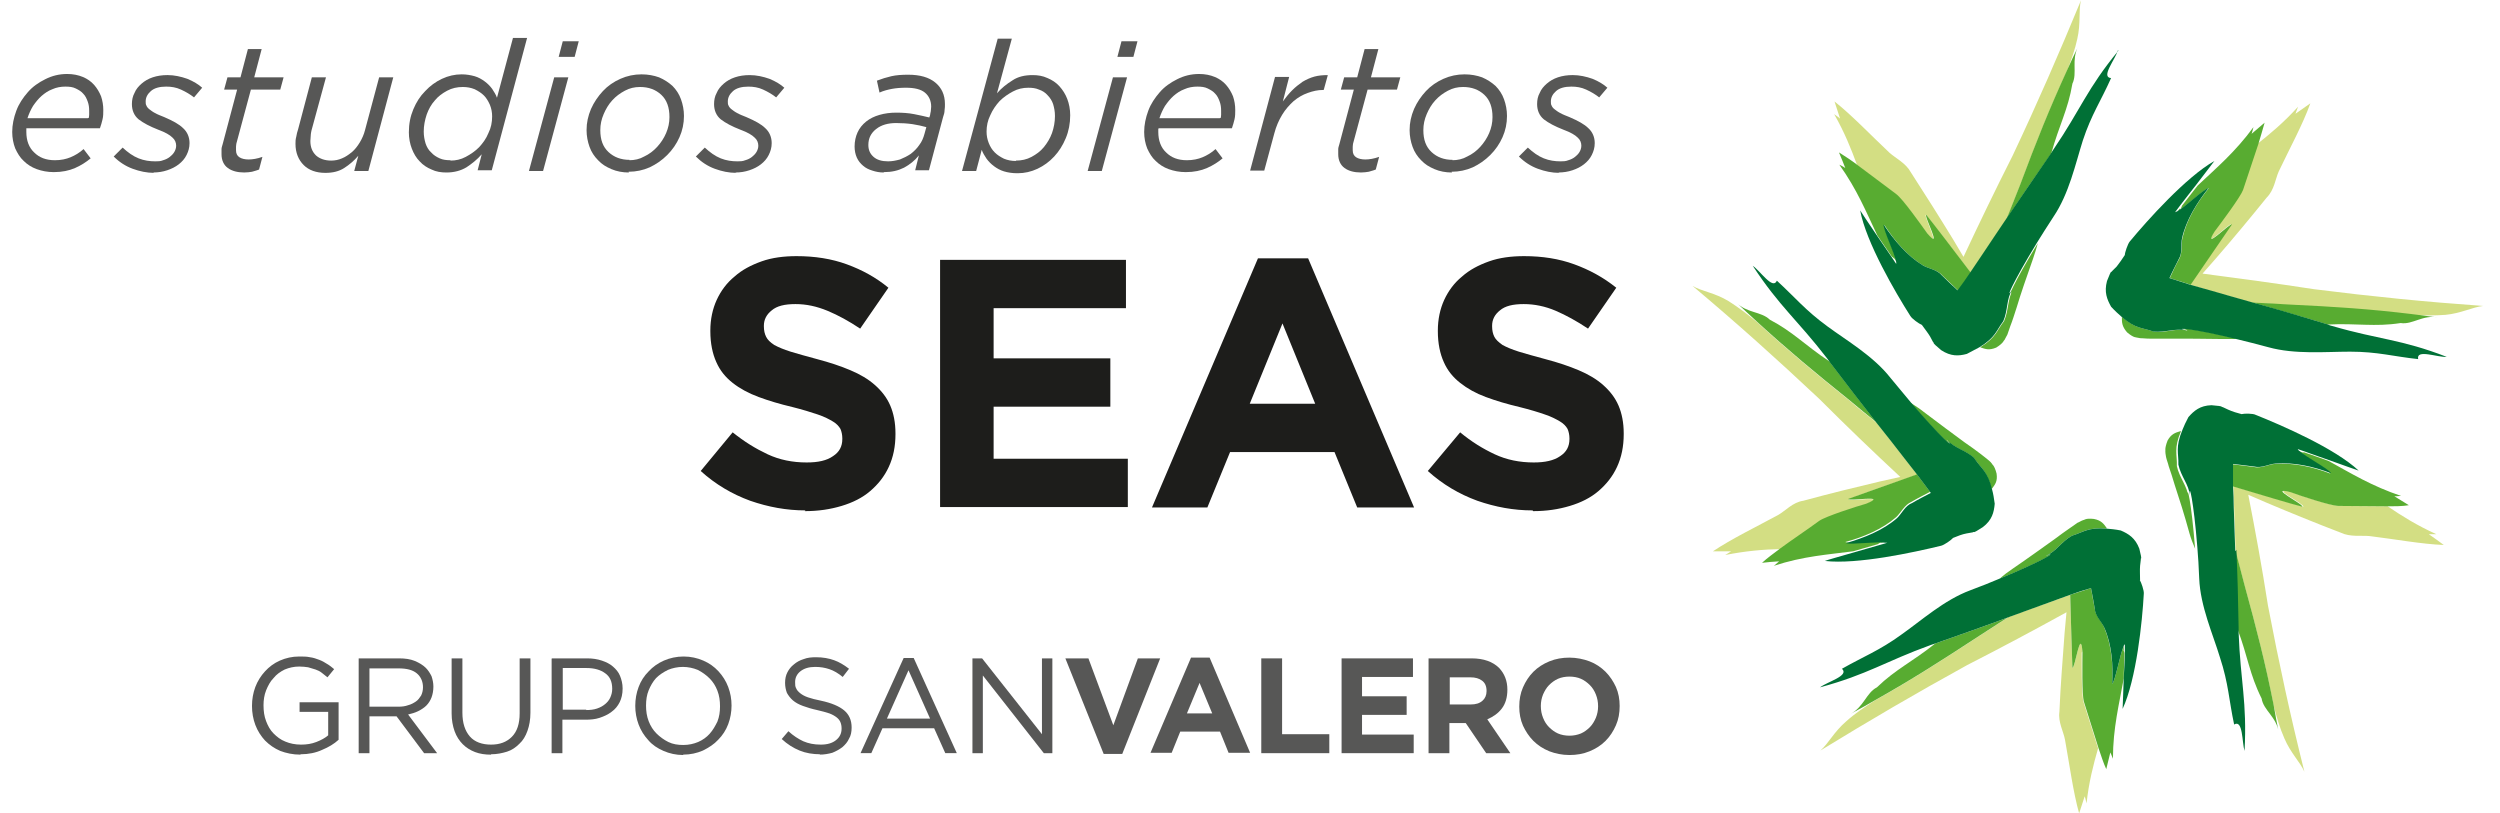<svg width="123" height="40" viewBox="0 0 123 40" fill="none" xmlns="http://www.w3.org/2000/svg">
<g id="Seas" clip-path="url(#clip0_474_4431)">
<path id="Vector" d="M119.504 26.282C119.504 26.282 119.668 26.282 119.869 26.282C118.937 25.862 118.168 25.386 117.473 24.91C116.705 24.91 115.882 24.892 115.114 24.892C114.73 24.892 113.194 24.38 112.755 24.215C111.529 23.905 113.431 24.819 113.322 24.929C112.937 24.819 111.163 24.289 109.883 23.923C109.883 24.289 109.901 24.654 109.92 25.002C109.938 25.715 109.975 26.41 109.993 27.142C110.139 27.691 110.285 28.258 110.432 28.825C111.035 31.001 111.456 32.665 111.858 34.696C112.005 35.263 112.169 35.83 112.389 36.323C112.7 37.055 113.157 37.476 113.376 37.969C112.681 35.189 112.133 32.665 111.584 29.794C111.291 27.91 110.962 26.118 110.615 24.343L111.547 24.746C112.718 25.24 113.925 25.734 115.169 26.209C115.626 26.429 116.175 26.337 116.577 26.374C117.784 26.52 119.174 26.776 120.235 26.813C119.961 26.611 119.814 26.502 119.522 26.3" fill="#D3DE83"/>
<path id="Vector_2" d="M107.669 24.454C107.614 23.905 107.23 23.521 107.102 22.936C107.121 22.35 106.938 22.076 107.304 21.216H107.267C107.029 21.29 106.828 21.344 106.645 21.674C106.481 22.094 106.554 22.186 106.535 22.204C106.535 22.35 106.572 22.442 106.572 22.497C106.609 22.661 106.663 22.771 106.7 22.936C106.791 23.21 106.901 23.521 106.993 23.85C107.212 24.509 107.468 25.313 107.724 26.246C107.797 26.502 107.889 26.74 107.999 26.996C107.816 24.691 107.596 23.759 107.633 24.454" fill="#58AC31"/>
<path id="Vector_3" d="M113.267 22.259C113.267 22.259 113.139 22.204 113.066 22.186C113.377 22.478 114.529 23.082 114.657 23.301C113.797 22.972 112.828 22.753 111.913 22.826C111.621 22.844 111.237 23.064 110.871 22.972C110.56 22.935 110.194 22.881 109.828 22.844C109.828 23.192 109.828 23.557 109.828 23.923C111.109 24.307 112.883 24.838 113.267 24.929C113.377 24.819 111.493 23.905 112.7 24.216C113.139 24.38 114.675 24.892 115.059 24.892C115.827 24.892 116.65 24.911 117.419 24.911C117.803 24.911 118.187 24.911 118.516 24.856C118.242 24.691 118.095 24.6 117.803 24.417C117.803 24.417 117.986 24.417 118.132 24.399C116.705 23.923 115.663 23.283 114.565 22.679C114.126 22.515 113.688 22.368 113.377 22.259C113.322 22.259 113.249 22.259 113.212 22.259" fill="#58AC31"/>
<path id="Vector_4" d="M109.974 27.124C110.01 28.367 110.065 29.63 110.084 30.946C110.596 32.3 110.669 33.159 111.272 34.367C111.364 34.952 112.004 35.263 112.114 36.031C112.022 35.555 111.931 35.098 111.858 34.659C111.455 32.629 111.035 30.983 110.431 28.788C110.285 28.221 110.138 27.672 109.992 27.105" fill="#58AC31"/>
<path id="Vector_5" d="M109.975 27.124C109.957 26.411 109.92 25.697 109.902 24.984C109.902 24.637 109.883 24.271 109.865 23.905C109.865 23.539 109.865 23.173 109.865 22.826C110.213 22.862 110.578 22.917 110.908 22.954C111.273 23.045 111.639 22.826 111.95 22.808C112.865 22.734 113.834 22.954 114.694 23.283C114.566 23.064 113.413 22.46 113.102 22.167C113.084 22.149 113.066 22.131 113.048 22.094C113.048 22.094 113.212 22.149 113.468 22.241C113.779 22.35 114.218 22.515 114.657 22.661C115.334 22.899 115.974 23.137 116.047 23.155C114.877 22.058 112.261 20.924 110.981 20.412C110.853 20.338 110.414 20.338 110.286 20.375C110.066 20.32 109.829 20.247 109.627 20.155L109.353 20.027C109.225 20.027 109.518 19.991 108.804 19.936C108.237 19.954 107.945 20.21 107.67 20.521C107.542 20.759 107.451 20.96 107.378 21.143C107.012 22.021 107.195 22.295 107.177 22.862C107.305 23.448 107.689 23.832 107.744 24.381C107.689 23.686 107.926 24.618 108.109 26.923C108.146 27.38 108.182 27.892 108.201 28.459C108.256 29.831 108.877 31.203 109.225 32.355C109.646 33.635 109.664 34.458 109.92 35.647C110.359 35.373 110.304 36.543 110.432 36.946C110.56 34.513 110.231 33.544 110.14 31.13C110.14 31.038 110.14 30.965 110.14 30.873C110.121 29.556 110.085 28.294 110.03 27.051" fill="#007036"/>
<path id="Vector_6" d="M108.932 11.376C108.274 12.437 109.719 10.919 109.774 11.047C109.554 11.376 108.493 12.912 107.743 14.01C108.091 14.12 108.438 14.211 108.786 14.321C109.463 14.504 110.139 14.705 110.834 14.906C111.42 14.924 111.987 14.961 112.572 15.016C114.876 15.126 116.577 15.235 118.681 15.491C119.248 15.528 119.796 15.528 120.309 15.491C121.095 15.418 121.644 15.107 122.174 15.053C119.321 14.851 116.76 14.595 113.852 14.229C111.968 13.937 110.158 13.699 108.365 13.461L109.024 12.711C109.865 11.742 110.688 10.754 111.529 9.712C111.895 9.346 111.95 8.797 112.115 8.432C112.645 7.316 113.304 6.109 113.669 5.084C113.377 5.286 113.23 5.395 112.938 5.597C112.938 5.597 112.993 5.432 113.066 5.249C112.371 6.017 111.694 6.584 111.017 7.115C110.78 7.846 110.505 8.633 110.267 9.364C110.139 9.73 109.17 11.01 108.877 11.413" fill="#D3DE83"/>
<path id="Vector_7" d="M107.596 16.26C107.048 16.132 106.572 16.388 105.969 16.315C105.42 16.113 105.109 16.205 104.396 15.583C104.396 15.583 104.396 15.601 104.396 15.62C104.396 15.857 104.396 16.058 104.652 16.351C104.999 16.644 105.109 16.589 105.127 16.607C105.274 16.644 105.347 16.644 105.42 16.644C105.603 16.662 105.731 16.662 105.859 16.662C106.17 16.662 106.463 16.662 106.828 16.662C107.523 16.662 108.365 16.662 109.352 16.68C109.608 16.68 109.883 16.68 110.139 16.68C107.907 16.132 106.938 16.077 107.615 16.241" fill="#58AC31"/>
<path id="Vector_8" d="M107.249 10.261C107.249 10.261 107.158 10.37 107.121 10.407C107.505 10.206 108.42 9.31 108.676 9.255C108.09 9.968 107.578 10.828 107.377 11.706C107.304 11.998 107.395 12.419 107.212 12.748C107.048 13.041 106.901 13.352 106.755 13.681C107.084 13.791 107.432 13.9 107.779 14.01C108.529 12.913 109.59 11.376 109.81 11.047C109.755 10.919 108.291 12.437 108.968 11.376C109.261 10.992 110.23 9.694 110.358 9.346C110.596 8.615 110.87 7.828 111.108 7.096C111.218 6.731 111.328 6.365 111.419 6.036C111.163 6.255 111.035 6.365 110.779 6.584C110.779 6.584 110.834 6.42 110.87 6.255C109.974 7.481 109.041 8.267 108.127 9.127C107.853 9.492 107.56 9.84 107.359 10.114C107.322 10.188 107.304 10.242 107.304 10.279" fill="#58AC31"/>
<path id="Vector_9" d="M110.834 14.888C112.041 15.236 113.267 15.583 114.529 15.967C115.955 15.894 116.815 16.095 118.113 15.894C118.699 15.986 119.192 15.473 119.961 15.62C119.503 15.565 119.083 15.51 118.68 15.455C116.577 15.199 114.858 15.089 112.572 14.98C111.986 14.943 111.419 14.906 110.834 14.888Z" fill="#58AC31"/>
<path id="Vector_10" d="M114.547 15.967C113.285 15.583 112.059 15.217 110.852 14.888C110.157 14.687 109.48 14.504 108.804 14.303C108.456 14.211 108.109 14.101 107.761 14.01C107.414 13.9 107.066 13.79 106.737 13.681C106.883 13.351 107.048 13.041 107.194 12.748C107.395 12.419 107.286 12.016 107.359 11.705C107.56 10.828 108.09 9.968 108.657 9.255C108.401 9.309 107.487 10.206 107.103 10.407C107.066 10.407 107.03 10.443 107.011 10.443C107.011 10.443 107.121 10.297 107.286 10.078C107.487 9.822 107.761 9.456 108.054 9.09C108.493 8.523 108.913 7.974 108.95 7.919C107.56 8.706 105.658 10.828 104.78 11.888C104.689 11.998 104.542 12.419 104.542 12.547C104.414 12.748 104.268 12.949 104.14 13.114L103.92 13.333C103.847 13.461 103.92 13.169 103.664 13.827C103.518 14.376 103.664 14.723 103.865 15.089C104.048 15.29 104.231 15.455 104.378 15.583C105.091 16.205 105.42 16.113 105.951 16.314C106.554 16.369 107.03 16.132 107.578 16.26C106.902 16.095 107.853 16.15 110.102 16.699C110.56 16.808 111.053 16.936 111.602 17.083C112.919 17.448 114.419 17.302 115.626 17.302C116.979 17.302 117.766 17.54 118.973 17.668C118.863 17.156 119.942 17.595 120.381 17.558C118.113 16.68 117.071 16.717 114.748 16.04C114.675 16.022 114.602 16.004 114.528 15.967" fill="#007036"/>
<path id="Vector_11" d="M102.457 32.08C102.366 30.818 102.092 32.903 101.964 32.849C101.945 32.446 101.89 30.599 101.854 29.264C101.525 29.392 101.177 29.501 100.83 29.63C100.171 29.867 99.494 30.105 98.818 30.361C98.342 30.672 97.848 30.983 97.373 31.294C95.471 32.538 94.044 33.452 92.252 34.458C91.74 34.787 91.246 35.116 90.843 35.482C90.221 36.013 89.965 36.58 89.563 36.927C92.014 35.427 94.227 34.129 96.787 32.721C98.47 31.861 100.08 31.001 101.671 30.123L101.579 31.129C101.488 32.391 101.378 33.69 101.323 35.025C101.25 35.519 101.525 35.994 101.598 36.397C101.817 37.604 102 38.976 102.293 40.018C102.402 39.689 102.457 39.524 102.567 39.177C102.567 39.177 102.622 39.341 102.659 39.524C102.768 38.5 102.988 37.64 103.226 36.817C102.988 36.086 102.75 35.281 102.512 34.549C102.402 34.184 102.421 32.574 102.421 32.099" fill="#D3DE83"/>
<path id="Vector_12" d="M104.488 32.007C104.488 32.007 104.488 31.861 104.488 31.788C104.305 32.172 104.085 33.452 103.921 33.653C103.975 32.739 103.884 31.733 103.536 30.892C103.427 30.599 103.097 30.325 103.061 29.941C103.006 29.63 102.933 29.282 102.878 28.935C102.549 29.044 102.201 29.154 101.854 29.264C101.89 30.599 101.945 32.446 101.963 32.849C102.092 32.904 102.366 30.818 102.457 32.08C102.457 32.556 102.421 34.166 102.53 34.531C102.768 35.263 103.006 36.068 103.244 36.799C103.372 37.165 103.482 37.531 103.628 37.842C103.701 37.513 103.756 37.348 103.829 37.019C103.829 37.019 103.902 37.183 103.957 37.33C103.957 35.812 104.268 34.623 104.488 33.379C104.488 32.94 104.524 32.483 104.524 32.154C104.524 32.08 104.488 32.026 104.469 31.989" fill="#58AC31"/>
<path id="Vector_13" d="M100.664 27.343C101.177 27.124 101.414 26.648 101.945 26.356C102.493 26.191 102.695 25.935 103.646 26.008C103.646 26.008 103.646 25.99 103.646 25.972C103.499 25.771 103.39 25.606 103.024 25.533C102.585 25.478 102.53 25.606 102.493 25.588C102.347 25.643 102.292 25.697 102.219 25.716C102.091 25.807 101.981 25.88 101.853 25.972C101.615 26.136 101.359 26.319 101.067 26.539C100.5 26.941 99.823 27.435 99.018 27.984C98.799 28.13 98.579 28.295 98.378 28.477C100.518 27.6 101.323 27.087 100.683 27.343" fill="#58AC31"/>
<path id="Vector_14" d="M98.836 30.361C97.665 30.8 96.458 31.221 95.214 31.66C94.099 32.556 93.294 32.903 92.343 33.818C91.812 34.092 91.703 34.787 91.026 35.135C91.465 34.897 91.867 34.678 92.27 34.44C94.062 33.434 95.489 32.519 97.391 31.276C97.866 30.965 98.36 30.654 98.836 30.343" fill="#58AC31"/>
<path id="Vector_15" d="M105.292 28.55C105.292 28.312 105.274 28.056 105.292 27.837L105.329 27.526C105.31 27.398 105.42 27.654 105.255 26.996C105.054 26.465 104.725 26.264 104.341 26.099C104.067 26.044 103.847 26.026 103.646 26.008C102.713 25.935 102.494 26.191 101.945 26.355C101.415 26.648 101.177 27.124 100.665 27.343C101.305 27.087 100.5 27.599 98.36 28.477C97.939 28.66 97.464 28.843 96.933 29.044C95.653 29.52 94.538 30.526 93.55 31.221C92.471 32.007 91.684 32.3 90.624 32.903C91.008 33.251 89.892 33.543 89.544 33.818C91.904 33.178 92.727 32.556 94.995 31.733C95.068 31.714 95.141 31.678 95.214 31.66C96.458 31.221 97.665 30.8 98.836 30.361C99.512 30.123 100.171 29.867 100.848 29.629C101.177 29.501 101.524 29.392 101.854 29.264C102.201 29.136 102.549 29.026 102.878 28.934C102.951 29.282 103.006 29.629 103.061 29.94C103.079 30.324 103.408 30.599 103.536 30.891C103.902 31.714 103.975 32.739 103.92 33.653C104.085 33.452 104.304 32.19 104.487 31.788C104.487 31.751 104.524 31.714 104.542 31.696C104.542 31.696 104.542 31.879 104.542 32.153C104.542 32.483 104.506 32.94 104.487 33.379C104.469 34.092 104.432 34.787 104.432 34.879C105.109 33.415 105.402 30.58 105.475 29.209C105.493 29.062 105.347 28.642 105.274 28.532" fill="#007036"/>
<path id="Vector_16" d="M91.83 24.801C93.001 24.326 90.934 24.71 90.953 24.563C91.318 24.417 93.074 23.795 94.336 23.356C94.117 23.082 93.897 22.789 93.678 22.515C93.239 21.948 92.8 21.381 92.343 20.814C91.904 20.466 91.446 20.101 91.026 19.735C89.27 18.326 87.953 17.229 86.435 15.839C85.978 15.455 85.502 15.107 85.045 14.815C84.35 14.394 83.728 14.339 83.271 14.065C85.466 15.912 87.386 17.631 89.508 19.625C90.861 20.979 92.178 22.241 93.495 23.466L92.507 23.685C91.263 23.978 90.001 24.289 88.721 24.637C88.209 24.71 87.843 25.13 87.496 25.331C86.417 25.917 85.173 26.52 84.277 27.124C84.642 27.124 84.807 27.124 85.173 27.124C85.173 27.124 85.027 27.215 84.88 27.307C85.886 27.106 86.764 27.032 87.624 27.014C88.246 26.557 88.941 26.1 89.562 25.642C89.873 25.423 91.41 24.929 91.867 24.801" fill="#D3DE83"/>
<path id="Vector_17" d="M92.544 26.703C92.544 26.703 92.691 26.667 92.746 26.648C92.325 26.593 91.045 26.776 90.789 26.667C91.666 26.429 92.599 26.045 93.294 25.441C93.514 25.24 93.697 24.838 94.044 24.691C94.319 24.527 94.648 24.362 94.959 24.198C94.757 23.923 94.538 23.631 94.319 23.338C93.056 23.795 91.319 24.399 90.935 24.545C90.917 24.691 92.983 24.307 91.813 24.783C91.356 24.911 89.819 25.405 89.508 25.624C88.886 26.081 88.191 26.539 87.57 26.996C87.259 27.234 86.948 27.453 86.692 27.691C87.021 27.654 87.204 27.636 87.533 27.618C87.533 27.618 87.405 27.727 87.277 27.837C88.722 27.362 89.929 27.288 91.173 27.124C91.612 26.996 92.051 26.868 92.38 26.776C92.435 26.74 92.49 26.703 92.526 26.685" fill="#58AC31"/>
<path id="Vector_18" d="M95.781 21.637C96.147 22.058 96.677 22.131 97.116 22.533C97.445 23.027 97.756 23.137 97.976 24.051C97.976 24.051 97.994 24.051 98.012 24.033C98.159 23.832 98.287 23.686 98.232 23.302C98.122 22.863 97.994 22.844 98.012 22.826C97.921 22.698 97.848 22.661 97.793 22.607C97.665 22.497 97.555 22.424 97.445 22.332C97.207 22.149 96.951 21.966 96.659 21.765C96.092 21.345 95.415 20.851 94.647 20.265C94.446 20.101 94.208 19.954 93.989 19.808C95.488 21.564 96.238 22.186 95.781 21.655" fill="#58AC31"/>
<path id="Vector_19" d="M92.343 20.814C91.575 19.826 90.789 18.82 90.002 17.778C88.813 16.991 88.228 16.333 87.076 15.729C86.637 15.309 85.942 15.418 85.411 14.87C85.777 15.199 86.106 15.528 86.436 15.821C87.954 17.211 89.27 18.308 91.026 19.716C91.465 20.082 91.904 20.448 92.343 20.796" fill="#58AC31"/>
<path id="Vector_20" d="M97.134 22.533C96.695 22.131 96.165 22.058 95.799 21.637C96.238 22.167 95.507 21.545 94.007 19.79C93.714 19.442 93.385 19.04 93.019 18.601C92.178 17.522 90.879 16.772 89.91 16.058C88.831 15.272 88.319 14.632 87.422 13.809C87.221 14.284 86.599 13.315 86.234 13.077C87.569 15.107 88.41 15.711 89.892 17.631C89.928 17.686 89.983 17.741 90.02 17.814C90.806 18.857 91.593 19.863 92.361 20.85C92.818 21.417 93.257 21.984 93.696 22.551C93.915 22.826 94.135 23.118 94.354 23.393C94.574 23.685 94.793 23.978 94.995 24.252C94.684 24.417 94.354 24.581 94.08 24.746C93.733 24.874 93.55 25.295 93.33 25.496C92.635 26.1 91.702 26.465 90.824 26.721C91.062 26.813 92.343 26.63 92.763 26.703C92.8 26.703 92.836 26.703 92.855 26.703C92.855 26.703 92.69 26.758 92.416 26.831C92.105 26.923 91.647 27.051 91.209 27.179C90.513 27.38 89.855 27.563 89.782 27.599C91.373 27.782 94.153 27.179 95.507 26.849C95.653 26.813 96 26.575 96.092 26.465C96.311 26.374 96.549 26.282 96.75 26.246L97.061 26.191C97.171 26.118 96.97 26.319 97.555 25.935C98.012 25.587 98.104 25.203 98.14 24.783C98.104 24.508 98.067 24.289 98.012 24.088C97.793 23.173 97.482 23.063 97.153 22.57" fill="#007036"/>
<path id="Vector_21" d="M94.794 11.467C95.598 12.437 94.611 10.59 94.757 10.571C95.013 10.882 96.129 12.364 96.952 13.425C97.153 13.132 97.354 12.821 97.555 12.528C97.939 11.943 98.342 11.358 98.744 10.754C98.945 10.224 99.165 9.675 99.384 9.145C100.189 6.987 100.829 5.395 101.707 3.475C101.908 2.944 102.091 2.432 102.201 1.92C102.384 1.134 102.256 0.53 102.384 0.018C101.287 2.67 100.262 5.029 99.019 7.663C98.159 9.364 97.373 10.992 96.604 12.638L96.092 11.778C95.434 10.699 94.739 9.602 94.007 8.468C93.769 8.029 93.276 7.791 92.965 7.517C92.069 6.676 91.117 5.67 90.258 4.993C90.368 5.322 90.422 5.505 90.532 5.834C90.532 5.834 90.404 5.725 90.24 5.615C90.752 6.511 91.081 7.334 91.374 8.139C91.995 8.596 92.654 9.108 93.276 9.565C93.587 9.785 94.519 11.102 94.794 11.486" fill="#D3DE83"/>
<path id="Vector_22" d="M93.22 12.73C93.22 12.73 93.293 12.858 93.33 12.913C93.257 12.492 92.69 11.322 92.708 11.066C93.202 11.834 93.86 12.62 94.647 13.077C94.903 13.224 95.342 13.279 95.58 13.571C95.817 13.791 96.073 14.047 96.348 14.303C96.549 14.028 96.769 13.718 96.97 13.425C96.165 12.364 95.031 10.883 94.775 10.572C94.629 10.59 95.635 12.437 94.811 11.468C94.537 11.084 93.604 9.767 93.293 9.547C92.672 9.09 92.013 8.578 91.391 8.121C91.08 7.883 90.769 7.682 90.477 7.499C90.605 7.81 90.678 7.975 90.788 8.267C90.788 8.267 90.66 8.176 90.495 8.103C91.373 9.328 91.83 10.462 92.361 11.578C92.617 11.962 92.891 12.346 93.074 12.62C93.129 12.657 93.165 12.693 93.202 12.73" fill="#58AC31"/>
<path id="Vector_23" d="M99.037 14.248C98.763 14.723 98.836 15.254 98.599 15.802C98.233 16.26 98.233 16.589 97.428 17.083C97.428 17.083 97.446 17.083 97.465 17.101C97.684 17.174 97.867 17.247 98.214 17.101C98.599 16.863 98.58 16.735 98.617 16.735C98.69 16.607 98.727 16.516 98.763 16.461C98.818 16.314 98.855 16.186 98.909 16.04C99.019 15.766 99.111 15.455 99.22 15.126C99.422 14.449 99.696 13.662 100.025 12.73C100.117 12.473 100.19 12.217 100.263 11.961C99.056 13.937 98.69 14.833 99.056 14.248" fill="#58AC31"/>
<path id="Vector_24" d="M98.744 10.736C99.439 9.694 100.153 8.651 100.921 7.554C101.305 6.164 101.744 5.414 101.963 4.115C102.219 3.585 101.89 2.963 102.256 2.268C102.055 2.67 101.872 3.073 101.707 3.439C100.829 5.359 100.189 6.95 99.385 9.108C99.165 9.639 98.964 10.188 98.744 10.718" fill="#58AC31"/>
<path id="Vector_25" d="M104.231 2.487C102.677 4.371 102.384 5.359 101.031 7.352C100.994 7.426 100.939 7.48 100.902 7.554C100.153 8.633 99.439 9.694 98.726 10.736C98.324 11.34 97.921 11.925 97.537 12.51C97.336 12.803 97.135 13.114 96.934 13.406C96.732 13.717 96.513 14.01 96.312 14.284C96.056 14.046 95.781 13.79 95.544 13.553C95.306 13.26 94.885 13.223 94.611 13.059C93.824 12.583 93.184 11.815 92.672 11.047C92.654 11.321 93.221 12.474 93.294 12.894C93.294 12.931 93.294 12.967 93.294 12.986C93.294 12.986 93.202 12.839 93.038 12.602C92.855 12.327 92.581 11.925 92.325 11.559C91.922 10.974 91.556 10.407 91.52 10.352C91.812 11.925 93.257 14.394 93.989 15.546C94.062 15.674 94.41 15.93 94.556 15.985C94.684 16.168 94.849 16.369 94.958 16.552L95.105 16.827C95.214 16.918 94.958 16.772 95.507 17.229C95.983 17.54 96.367 17.522 96.769 17.412C97.025 17.284 97.208 17.174 97.391 17.083C98.196 16.589 98.214 16.26 98.561 15.802C98.799 15.254 98.708 14.723 99 14.248C98.635 14.833 99 13.937 100.207 11.961C100.445 11.577 100.72 11.138 101.031 10.663C101.799 9.529 102.11 8.066 102.475 6.913C102.896 5.633 103.372 4.956 103.865 3.841C103.335 3.804 104.085 2.908 104.195 2.487" fill="#007036"/>
<path id="Vector_26" d="M14.775 37.128C14.41 37.128 14.08 37.055 13.788 36.945C13.495 36.817 13.257 36.653 13.038 36.433C12.837 36.214 12.672 35.958 12.562 35.665C12.453 35.373 12.398 35.062 12.398 34.732C12.398 34.403 12.453 34.092 12.562 33.8C12.672 33.507 12.837 33.251 13.038 33.031C13.239 32.812 13.477 32.629 13.769 32.501C14.062 32.373 14.373 32.3 14.72 32.3C14.922 32.3 15.086 32.3 15.251 32.336C15.415 32.355 15.562 32.41 15.708 32.464C15.854 32.519 15.982 32.592 16.092 32.666C16.22 32.739 16.33 32.83 16.44 32.922L16.111 33.324C16.111 33.324 15.928 33.178 15.836 33.105C15.745 33.031 15.635 32.977 15.525 32.94C15.415 32.903 15.287 32.867 15.159 32.83C15.031 32.812 14.885 32.794 14.72 32.794C14.464 32.794 14.227 32.849 14.007 32.94C13.788 33.05 13.605 33.178 13.459 33.361C13.294 33.525 13.184 33.745 13.093 33.964C13.001 34.202 12.965 34.44 12.965 34.696C12.965 34.988 13.001 35.245 13.093 35.482C13.184 35.72 13.294 35.921 13.459 36.086C13.623 36.25 13.806 36.397 14.044 36.488C14.263 36.58 14.519 36.635 14.812 36.635C15.086 36.635 15.324 36.598 15.562 36.507C15.8 36.415 16.001 36.305 16.147 36.177V35.025H14.739V34.55H16.659V36.397C16.44 36.598 16.165 36.763 15.854 36.891C15.544 37.037 15.178 37.11 14.794 37.11" fill="#575756"/>
<path id="Vector_27" d="M19.604 34.769C19.768 34.769 19.933 34.751 20.079 34.696C20.226 34.66 20.354 34.586 20.463 34.513C20.573 34.44 20.646 34.33 20.719 34.221C20.774 34.111 20.811 33.965 20.811 33.818C20.811 33.526 20.701 33.288 20.5 33.123C20.299 32.959 20.006 32.885 19.622 32.885H18.177V34.769H19.604ZM17.647 32.392H19.64C19.933 32.392 20.189 32.428 20.409 32.52C20.628 32.611 20.811 32.721 20.957 32.867C21.067 32.977 21.158 33.123 21.232 33.27C21.286 33.434 21.323 33.599 21.323 33.782C21.323 33.983 21.286 34.166 21.232 34.312C21.177 34.458 21.085 34.605 20.976 34.714C20.866 34.824 20.719 34.916 20.573 34.989C20.427 35.062 20.244 35.117 20.079 35.153L21.506 37.056H20.866L19.512 35.245H18.177V37.056H17.647V32.41V32.392Z" fill="#575756"/>
<path id="Vector_28" d="M24.159 37.129C23.866 37.129 23.61 37.092 23.372 37.001C23.134 36.909 22.933 36.781 22.769 36.617C22.604 36.452 22.458 36.233 22.366 35.976C22.275 35.72 22.22 35.428 22.22 35.099V32.392H22.75V35.062C22.75 35.574 22.878 35.958 23.116 36.233C23.354 36.507 23.72 36.635 24.159 36.635C24.598 36.635 24.927 36.507 25.183 36.251C25.439 35.995 25.567 35.611 25.567 35.099V32.392H26.097V35.062C26.097 35.409 26.043 35.702 25.951 35.958C25.86 36.214 25.732 36.434 25.549 36.598C25.384 36.763 25.183 36.909 24.945 36.982C24.707 37.056 24.451 37.11 24.159 37.11" fill="#575756"/>
<path id="Vector_29" d="M28.841 34.934C29.042 34.934 29.206 34.916 29.371 34.861C29.536 34.806 29.664 34.733 29.773 34.641C29.883 34.55 29.975 34.44 30.029 34.312C30.084 34.184 30.121 34.056 30.121 33.891C30.121 33.544 30.011 33.288 29.773 33.123C29.554 32.959 29.243 32.867 28.859 32.867H27.688V34.916H28.841V34.934ZM27.158 32.392H28.895C29.151 32.392 29.389 32.428 29.609 32.501C29.828 32.575 30.011 32.666 30.157 32.794C30.304 32.922 30.432 33.068 30.505 33.251C30.578 33.434 30.633 33.635 30.633 33.873C30.633 34.147 30.578 34.367 30.487 34.55C30.395 34.733 30.267 34.897 30.084 35.025C29.92 35.153 29.718 35.245 29.499 35.318C29.28 35.391 29.042 35.409 28.804 35.409H27.67V37.056H27.14V32.41L27.158 32.392Z" fill="#575756"/>
<path id="Vector_30" d="M33.614 36.653C33.889 36.653 34.127 36.598 34.346 36.507C34.566 36.415 34.767 36.269 34.913 36.104C35.078 35.921 35.188 35.72 35.297 35.501C35.389 35.263 35.425 35.025 35.425 34.751C35.425 34.476 35.389 34.22 35.297 33.983C35.206 33.745 35.078 33.544 34.913 33.379C34.748 33.214 34.547 33.068 34.328 32.958C34.108 32.867 33.852 32.812 33.596 32.812C33.34 32.812 33.084 32.867 32.865 32.958C32.645 33.068 32.444 33.196 32.279 33.361C32.115 33.544 32.005 33.745 31.914 33.964C31.822 34.184 31.785 34.44 31.785 34.714C31.785 34.988 31.822 35.245 31.914 35.482C32.005 35.72 32.133 35.921 32.298 36.086C32.462 36.25 32.663 36.397 32.883 36.507C33.102 36.616 33.358 36.653 33.614 36.653ZM33.614 37.147C33.267 37.147 32.938 37.074 32.645 36.945C32.352 36.817 32.096 36.653 31.895 36.415C31.694 36.196 31.529 35.94 31.42 35.647C31.31 35.354 31.255 35.043 31.255 34.732C31.255 34.403 31.31 34.092 31.42 33.8C31.529 33.507 31.694 33.251 31.914 33.031C32.115 32.812 32.371 32.629 32.663 32.501C32.956 32.373 33.285 32.3 33.633 32.3C33.98 32.3 34.309 32.373 34.602 32.501C34.895 32.629 35.133 32.794 35.352 33.031C35.553 33.251 35.718 33.507 35.828 33.8C35.937 34.092 35.992 34.385 35.992 34.714C35.992 35.025 35.937 35.336 35.828 35.629C35.718 35.921 35.553 36.177 35.334 36.397C35.133 36.616 34.877 36.781 34.584 36.927C34.291 37.055 33.962 37.128 33.614 37.128" fill="#575756"/>
<path id="Vector_31" d="M40.363 37.11C39.998 37.11 39.65 37.055 39.339 36.927C39.028 36.799 38.736 36.616 38.461 36.36L38.79 35.976C39.028 36.196 39.284 36.36 39.522 36.47C39.778 36.58 40.052 36.635 40.382 36.635C40.711 36.635 40.949 36.561 41.132 36.415C41.314 36.269 41.406 36.086 41.406 35.848C41.406 35.72 41.388 35.629 41.351 35.537C41.314 35.446 41.26 35.373 41.168 35.299C41.077 35.226 40.949 35.153 40.802 35.098C40.638 35.043 40.437 34.989 40.199 34.934C39.943 34.879 39.705 34.806 39.504 34.732C39.303 34.659 39.138 34.568 39.01 34.458C38.882 34.348 38.79 34.22 38.717 34.092C38.662 33.946 38.626 33.781 38.626 33.598C38.626 33.397 38.662 33.233 38.736 33.086C38.809 32.94 38.918 32.794 39.065 32.684C39.193 32.574 39.357 32.483 39.54 32.428C39.723 32.355 39.924 32.336 40.144 32.336C40.491 32.336 40.784 32.391 41.04 32.483C41.296 32.574 41.534 32.721 41.772 32.903L41.461 33.306C41.241 33.123 41.022 32.995 40.802 32.922C40.583 32.849 40.363 32.812 40.107 32.812C39.796 32.812 39.559 32.885 39.376 33.031C39.193 33.178 39.12 33.361 39.12 33.562C39.12 33.69 39.12 33.781 39.175 33.873C39.211 33.964 39.284 34.037 39.376 34.111C39.467 34.184 39.595 34.257 39.76 34.312C39.924 34.367 40.126 34.422 40.4 34.476C40.912 34.586 41.296 34.751 41.534 34.952C41.772 35.153 41.9 35.427 41.9 35.793C41.9 36.013 41.863 36.196 41.772 36.342C41.699 36.507 41.589 36.635 41.442 36.763C41.296 36.872 41.132 36.964 40.949 37.037C40.747 37.092 40.546 37.128 40.309 37.128" fill="#575756"/>
<path id="Vector_32" d="M45.759 35.354L44.698 32.977L43.637 35.354H45.759ZM44.46 32.373H44.954L47.075 37.055H46.508L45.96 35.83H43.417L42.869 37.055H42.338L44.46 32.373Z" fill="#575756"/>
<path id="Vector_33" d="M47.844 32.392H48.319L51.264 36.123V32.392H51.776V37.056H51.356L48.356 33.233V37.056H47.844V32.392Z" fill="#575756"/>
<path id="Vector_34" d="M52.416 32.392H53.55L54.776 35.684L55.983 32.392H57.08L55.215 37.092H54.3L52.416 32.392Z" fill="#575756"/>
<path id="Vector_35" d="M59.641 35.099L59.019 33.599L58.397 35.099H59.641ZM58.562 32.355H59.513L61.506 37.037H60.446L60.025 35.995H58.068L57.647 37.037H56.605L58.598 32.355H58.562Z" fill="#575756"/>
<path id="Vector_36" d="M62.055 32.392H63.079V36.123H65.402V37.056H62.055V32.392Z" fill="#575756"/>
<path id="Vector_37" d="M66.006 32.392H69.518V33.306H67.012V34.257H69.207V35.172H67.012V36.141H69.554V37.056H66.006V32.392Z" fill="#575756"/>
<path id="Vector_38" d="M72.352 34.66C72.608 34.66 72.791 34.605 72.937 34.477C73.066 34.367 73.139 34.202 73.139 34.001C73.139 33.763 73.066 33.599 72.919 33.489C72.773 33.379 72.59 33.324 72.334 33.324H71.328V34.66H72.371H72.352ZM70.285 32.392H72.407C72.992 32.392 73.45 32.556 73.76 32.867C74.016 33.142 74.163 33.489 74.163 33.928C74.163 34.312 74.071 34.623 73.888 34.861C73.706 35.099 73.468 35.263 73.175 35.391L74.309 37.056H73.12L72.114 35.574H71.31V37.056H70.285V32.41V32.392Z" fill="#575756"/>
<path id="Vector_39" d="M77.217 36.196C77.419 36.196 77.602 36.159 77.784 36.086C77.949 36.013 78.095 35.903 78.223 35.775C78.351 35.647 78.443 35.483 78.516 35.318C78.589 35.135 78.626 34.952 78.626 34.751C78.626 34.532 78.589 34.349 78.516 34.166C78.443 33.983 78.351 33.837 78.223 33.708C78.095 33.58 77.949 33.471 77.784 33.398C77.62 33.324 77.419 33.288 77.217 33.288C77.016 33.288 76.815 33.324 76.65 33.398C76.486 33.471 76.34 33.58 76.212 33.708C76.084 33.837 75.992 34.001 75.919 34.166C75.846 34.349 75.809 34.532 75.809 34.733C75.809 34.952 75.846 35.135 75.919 35.318C75.992 35.501 76.084 35.647 76.212 35.775C76.34 35.903 76.486 36.013 76.65 36.086C76.815 36.159 77.016 36.196 77.217 36.196ZM77.217 37.147C76.852 37.147 76.522 37.074 76.23 36.964C75.919 36.836 75.663 36.671 75.443 36.452C75.224 36.232 75.059 35.976 74.931 35.702C74.803 35.409 74.748 35.099 74.748 34.769C74.748 34.422 74.803 34.111 74.931 33.818C75.059 33.526 75.224 33.27 75.443 33.05C75.663 32.831 75.919 32.666 76.23 32.538C76.541 32.41 76.87 32.355 77.217 32.355C77.565 32.355 77.912 32.428 78.205 32.538C78.498 32.648 78.772 32.831 78.992 33.05C79.211 33.27 79.376 33.526 79.504 33.8C79.632 34.093 79.687 34.403 79.687 34.733C79.687 35.08 79.632 35.391 79.504 35.684C79.376 35.976 79.211 36.232 78.992 36.452C78.772 36.671 78.516 36.836 78.205 36.964C77.894 37.092 77.565 37.147 77.217 37.147Z" fill="#575756"/>
<path id="Vector_40" d="M39.631 25.112C38.699 25.112 37.802 24.947 36.906 24.636C36.01 24.307 35.205 23.832 34.474 23.173L36.047 21.271C36.614 21.728 37.181 22.076 37.766 22.35C38.351 22.624 38.991 22.753 39.686 22.753C40.253 22.753 40.674 22.661 40.985 22.442C41.296 22.24 41.442 21.966 41.442 21.6V21.564C41.442 21.399 41.406 21.234 41.351 21.106C41.278 20.978 41.168 20.85 40.985 20.741C40.802 20.631 40.564 20.503 40.235 20.393C39.906 20.283 39.503 20.155 38.991 20.027C38.369 19.881 37.821 19.716 37.327 19.533C36.833 19.351 36.394 19.113 36.047 18.838C35.699 18.564 35.425 18.235 35.242 17.814C35.059 17.412 34.949 16.9 34.949 16.296V16.259C34.949 15.711 35.059 15.199 35.26 14.76C35.461 14.321 35.754 13.918 36.138 13.607C36.504 13.278 36.961 13.04 37.473 12.858C37.985 12.675 38.571 12.602 39.192 12.602C40.089 12.602 40.912 12.73 41.662 13.004C42.411 13.278 43.088 13.644 43.71 14.156L42.32 16.168C41.771 15.802 41.241 15.51 40.711 15.29C40.18 15.071 39.668 14.961 39.138 14.961C38.607 14.961 38.223 15.052 37.967 15.272C37.711 15.473 37.583 15.729 37.583 16.022V16.058C37.583 16.259 37.62 16.424 37.693 16.57C37.766 16.717 37.894 16.845 38.095 16.973C38.296 17.083 38.552 17.192 38.9 17.302C39.247 17.412 39.668 17.521 40.198 17.668C40.82 17.832 41.369 18.015 41.844 18.217C42.32 18.418 42.722 18.655 43.052 18.948C43.381 19.241 43.637 19.57 43.801 19.954C43.966 20.338 44.057 20.795 44.057 21.326V21.362C44.057 21.966 43.948 22.496 43.728 22.972C43.509 23.448 43.198 23.832 42.814 24.161C42.43 24.49 41.954 24.728 41.406 24.892C40.857 25.057 40.272 25.148 39.595 25.148" fill="#1D1D1B"/>
<path id="Vector_41" d="M46.252 12.785H55.397V15.162H48.886V17.631H54.629V20.009H48.886V22.57H55.489V24.947H46.252V12.785Z" fill="#1D1D1B"/>
<path id="Vector_42" d="M64.707 19.863L63.098 15.912L61.488 19.863H64.725H64.707ZM61.891 12.711H64.36L69.572 24.966H66.774L65.658 22.241H60.519L59.403 24.966H56.678L61.891 12.711Z" fill="#1D1D1B"/>
<path id="Vector_43" d="M75.406 25.112C74.473 25.112 73.577 24.947 72.681 24.636C71.785 24.307 70.98 23.832 70.248 23.173L71.84 21.271C72.388 21.728 72.955 22.076 73.54 22.35C74.126 22.624 74.766 22.753 75.461 22.753C76.01 22.753 76.449 22.661 76.76 22.442C77.07 22.24 77.217 21.966 77.217 21.6V21.564C77.217 21.399 77.18 21.234 77.125 21.106C77.052 20.978 76.942 20.85 76.76 20.741C76.577 20.631 76.339 20.503 76.01 20.393C75.699 20.283 75.278 20.155 74.766 20.027C74.144 19.881 73.595 19.716 73.102 19.533C72.608 19.351 72.187 19.113 71.84 18.838C71.492 18.564 71.218 18.235 71.035 17.814C70.852 17.412 70.742 16.9 70.742 16.296V16.259C70.742 15.711 70.852 15.199 71.053 14.76C71.254 14.321 71.547 13.918 71.931 13.607C72.297 13.278 72.754 13.04 73.266 12.858C73.778 12.675 74.364 12.602 74.985 12.602C75.882 12.602 76.705 12.73 77.454 13.004C78.204 13.278 78.881 13.644 79.521 14.156L78.131 16.168C77.582 15.802 77.052 15.51 76.54 15.29C76.028 15.071 75.498 14.961 74.967 14.961C74.437 14.961 74.053 15.052 73.796 15.272C73.54 15.473 73.412 15.729 73.412 16.022V16.058C73.412 16.259 73.449 16.424 73.522 16.57C73.595 16.717 73.742 16.845 73.925 16.973C74.126 17.083 74.382 17.192 74.729 17.302C75.077 17.412 75.498 17.521 76.028 17.668C76.65 17.832 77.198 18.015 77.674 18.217C78.15 18.418 78.552 18.655 78.881 18.948C79.21 19.241 79.466 19.57 79.631 19.954C79.796 20.338 79.887 20.795 79.887 21.326V21.362C79.887 21.966 79.777 22.496 79.558 22.972C79.338 23.448 79.027 23.832 78.643 24.161C78.259 24.49 77.784 24.728 77.235 24.892C76.686 25.057 76.101 25.148 75.424 25.148" fill="#1D1D1B"/>
<path id="Vector_44" d="M4.369 5.798C4.369 5.798 4.387 5.706 4.387 5.652C4.387 5.597 4.387 5.524 4.387 5.45C4.387 5.286 4.369 5.139 4.314 4.993C4.259 4.847 4.204 4.719 4.094 4.609C4.003 4.499 3.875 4.426 3.728 4.353C3.582 4.28 3.417 4.261 3.216 4.261C2.997 4.261 2.777 4.298 2.576 4.39C2.375 4.463 2.192 4.591 2.046 4.719C1.881 4.865 1.753 5.03 1.625 5.213C1.515 5.395 1.424 5.597 1.351 5.816H4.314L4.369 5.798ZM1.296 6.347C1.296 6.347 1.296 6.401 1.296 6.42V6.493C1.296 6.914 1.424 7.261 1.68 7.499C1.936 7.755 2.265 7.883 2.704 7.883C2.997 7.883 3.253 7.828 3.472 7.737C3.692 7.645 3.911 7.517 4.112 7.334L4.46 7.791C4.241 7.974 3.984 8.139 3.692 8.267C3.399 8.395 3.052 8.468 2.649 8.468C2.338 8.468 2.064 8.413 1.808 8.322C1.552 8.23 1.332 8.084 1.168 7.919C0.985 7.755 0.857 7.535 0.747 7.298C0.656 7.06 0.601 6.786 0.601 6.493C0.601 6.145 0.674 5.798 0.802 5.45C0.93 5.103 1.131 4.81 1.369 4.536C1.607 4.261 1.899 4.06 2.229 3.896C2.558 3.731 2.905 3.64 3.308 3.64C3.6 3.64 3.856 3.695 4.076 3.786C4.295 3.877 4.478 4.005 4.625 4.17C4.771 4.335 4.881 4.518 4.972 4.737C5.045 4.957 5.082 5.176 5.082 5.414C5.082 5.56 5.082 5.725 5.045 5.871C5.009 6.017 4.972 6.164 4.917 6.31H1.296V6.347Z" fill="#575756"/>
<path id="Vector_45" d="M7.588 8.505C7.222 8.505 6.874 8.431 6.527 8.303C6.179 8.175 5.868 7.974 5.594 7.7L6.033 7.261C6.289 7.499 6.545 7.682 6.819 7.791C7.094 7.901 7.368 7.938 7.642 7.938C7.77 7.938 7.899 7.938 8.027 7.883C8.155 7.846 8.264 7.791 8.356 7.718C8.447 7.645 8.52 7.572 8.575 7.48C8.63 7.389 8.667 7.279 8.667 7.169C8.667 7.023 8.612 6.877 8.484 6.767C8.356 6.639 8.136 6.511 7.789 6.383C7.368 6.218 7.057 6.054 6.819 5.871C6.6 5.688 6.49 5.432 6.49 5.121C6.49 4.92 6.527 4.737 6.618 4.572C6.691 4.389 6.819 4.243 6.966 4.115C7.112 3.987 7.295 3.877 7.514 3.804C7.734 3.731 7.972 3.694 8.246 3.694C8.575 3.694 8.904 3.768 9.215 3.877C9.526 4.005 9.764 4.152 9.947 4.316L9.545 4.792C9.362 4.645 9.142 4.517 8.904 4.408C8.667 4.298 8.429 4.261 8.173 4.261C7.844 4.261 7.588 4.334 7.423 4.481C7.258 4.627 7.167 4.792 7.167 4.993C7.167 5.066 7.167 5.139 7.204 5.194C7.222 5.249 7.277 5.322 7.35 5.377C7.423 5.432 7.514 5.505 7.624 5.56C7.752 5.633 7.899 5.688 8.081 5.761C8.502 5.944 8.813 6.109 9.014 6.31C9.215 6.493 9.325 6.749 9.325 7.041C9.325 7.261 9.27 7.444 9.179 7.627C9.087 7.81 8.959 7.956 8.795 8.084C8.63 8.212 8.447 8.303 8.228 8.377C8.008 8.45 7.789 8.486 7.533 8.486" fill="#575756"/>
<path id="Vector_46" d="M12.014 8.486C11.685 8.486 11.411 8.413 11.21 8.267C11.008 8.121 10.899 7.883 10.899 7.59C10.899 7.517 10.899 7.425 10.899 7.334C10.899 7.261 10.935 7.169 10.954 7.096L11.667 4.408H11.027L11.191 3.804H11.832L12.197 2.414H12.874L12.508 3.804H13.953L13.789 4.408H12.344L11.63 7.06C11.63 7.06 11.612 7.169 11.612 7.224C11.612 7.297 11.612 7.334 11.612 7.389C11.612 7.554 11.667 7.663 11.777 7.736C11.886 7.81 12.051 7.846 12.234 7.846C12.417 7.846 12.655 7.81 12.911 7.718L12.746 8.34C12.618 8.395 12.508 8.413 12.399 8.45C12.289 8.468 12.161 8.486 12.014 8.486Z" fill="#575756"/>
<path id="Vector_47" d="M16.002 8.505C15.563 8.505 15.197 8.377 14.941 8.121C14.685 7.865 14.538 7.517 14.538 7.078C14.538 6.968 14.538 6.859 14.575 6.731C14.593 6.603 14.63 6.475 14.666 6.365L15.343 3.804H16.038L15.325 6.42C15.325 6.42 15.288 6.584 15.288 6.676C15.288 6.767 15.27 6.859 15.27 6.932C15.27 7.243 15.361 7.462 15.544 7.645C15.727 7.81 15.983 7.901 16.294 7.901C16.477 7.901 16.66 7.865 16.825 7.791C17.008 7.718 17.154 7.609 17.318 7.48C17.465 7.352 17.593 7.188 17.703 7.005C17.812 6.822 17.904 6.621 17.959 6.401L18.654 3.804H19.349L18.123 8.413H17.428L17.629 7.663C17.428 7.901 17.19 8.102 16.934 8.267C16.678 8.432 16.367 8.505 16.02 8.505" fill="#575756"/>
<path id="Vector_48" d="M22.165 7.901C22.421 7.901 22.677 7.847 22.915 7.718C23.153 7.59 23.372 7.444 23.573 7.243C23.756 7.042 23.921 6.822 24.03 6.548C24.159 6.292 24.213 6.018 24.213 5.725C24.213 5.524 24.177 5.341 24.104 5.158C24.03 4.993 23.939 4.829 23.811 4.701C23.683 4.573 23.537 4.481 23.354 4.39C23.171 4.317 22.988 4.28 22.768 4.28C22.494 4.28 22.238 4.335 22 4.463C21.762 4.591 21.561 4.737 21.397 4.938C21.214 5.14 21.086 5.377 20.994 5.633C20.903 5.908 20.848 6.182 20.848 6.475C20.848 6.694 20.885 6.877 20.939 7.06C20.994 7.225 21.086 7.389 21.214 7.499C21.324 7.627 21.47 7.718 21.634 7.792C21.799 7.865 21.964 7.883 22.165 7.883M21.964 8.487C21.708 8.487 21.452 8.45 21.232 8.34C21.013 8.249 20.811 8.121 20.647 7.938C20.482 7.773 20.354 7.554 20.263 7.316C20.171 7.078 20.116 6.804 20.116 6.511C20.116 6.091 20.19 5.725 20.336 5.377C20.482 5.03 20.665 4.737 20.921 4.481C21.159 4.225 21.433 4.024 21.744 3.878C22.055 3.731 22.384 3.658 22.714 3.658C22.951 3.658 23.153 3.695 23.354 3.75C23.537 3.804 23.701 3.896 23.848 4.006C23.994 4.115 24.104 4.225 24.213 4.371C24.305 4.518 24.396 4.646 24.451 4.81L25.238 1.866H25.933L24.195 8.377H23.5L23.701 7.59C23.482 7.847 23.226 8.048 22.951 8.231C22.677 8.395 22.348 8.487 21.964 8.487Z" fill="#575756"/>
<path id="Vector_49" d="M27.688 2.03H28.474L28.273 2.798H27.487L27.688 2.03ZM27.267 3.804H27.962L26.719 8.413H26.024L27.267 3.804Z" fill="#575756"/>
<path id="Vector_50" d="M30.962 7.883C31.218 7.883 31.474 7.828 31.694 7.7C31.931 7.591 32.151 7.426 32.334 7.225C32.517 7.024 32.663 6.804 32.773 6.548C32.882 6.292 32.937 6.036 32.937 5.762C32.937 5.286 32.809 4.92 32.535 4.664C32.261 4.408 31.913 4.28 31.492 4.28C31.218 4.28 30.98 4.335 30.742 4.463C30.505 4.591 30.303 4.737 30.121 4.939C29.938 5.14 29.81 5.359 29.7 5.615C29.59 5.871 29.535 6.127 29.535 6.402C29.535 6.877 29.663 7.225 29.938 7.481C30.212 7.737 30.56 7.865 30.98 7.865M30.944 8.487C30.633 8.487 30.34 8.432 30.084 8.322C29.828 8.212 29.608 8.084 29.426 7.883C29.243 7.7 29.096 7.481 29.005 7.225C28.913 6.969 28.859 6.694 28.859 6.402C28.859 6.036 28.932 5.707 29.078 5.359C29.224 5.03 29.426 4.737 29.663 4.481C29.901 4.225 30.194 4.024 30.523 3.878C30.852 3.731 31.2 3.658 31.566 3.658C31.877 3.658 32.169 3.713 32.425 3.805C32.681 3.914 32.901 4.061 33.084 4.225C33.267 4.408 33.413 4.628 33.504 4.884C33.596 5.14 33.651 5.414 33.651 5.707C33.651 6.072 33.577 6.42 33.431 6.749C33.285 7.078 33.084 7.371 32.828 7.627C32.572 7.883 32.279 8.084 31.968 8.231C31.639 8.377 31.291 8.45 30.925 8.45" fill="#575756"/>
<path id="Vector_51" d="M36.229 8.505C35.864 8.505 35.516 8.432 35.169 8.304C34.821 8.176 34.51 7.975 34.236 7.7L34.675 7.261C34.931 7.499 35.187 7.682 35.461 7.792C35.736 7.902 36.01 7.938 36.284 7.938C36.412 7.938 36.54 7.938 36.668 7.883C36.796 7.847 36.906 7.792 36.998 7.719C37.089 7.645 37.162 7.572 37.217 7.481C37.272 7.389 37.309 7.28 37.309 7.17C37.309 7.024 37.254 6.877 37.126 6.768C36.998 6.639 36.778 6.511 36.431 6.383C36.01 6.219 35.699 6.054 35.461 5.871C35.242 5.688 35.132 5.432 35.132 5.121C35.132 4.92 35.169 4.737 35.26 4.573C35.333 4.39 35.461 4.244 35.608 4.115C35.754 3.987 35.937 3.878 36.156 3.805C36.376 3.731 36.614 3.695 36.888 3.695C37.217 3.695 37.546 3.768 37.857 3.878C38.168 4.006 38.406 4.152 38.589 4.317L38.187 4.792C38.004 4.646 37.784 4.518 37.546 4.408C37.309 4.298 37.071 4.262 36.815 4.262C36.486 4.262 36.229 4.335 36.065 4.481C35.9 4.628 35.809 4.792 35.809 4.993C35.809 5.067 35.809 5.14 35.845 5.195C35.864 5.249 35.919 5.323 35.992 5.377C36.065 5.432 36.156 5.506 36.266 5.56C36.394 5.634 36.54 5.688 36.723 5.762C37.144 5.944 37.455 6.109 37.656 6.31C37.857 6.493 37.967 6.749 37.967 7.042C37.967 7.261 37.912 7.444 37.821 7.627C37.729 7.81 37.601 7.956 37.437 8.084C37.272 8.212 37.089 8.304 36.87 8.377C36.65 8.45 36.431 8.487 36.175 8.487" fill="#575756"/>
<path id="Vector_52" d="M43.692 7.938C43.893 7.938 44.076 7.901 44.278 7.846C44.46 7.773 44.643 7.682 44.808 7.572C44.972 7.444 45.119 7.298 45.229 7.133C45.357 6.968 45.43 6.786 45.485 6.584L45.576 6.255C45.375 6.2 45.137 6.145 44.899 6.109C44.643 6.072 44.369 6.054 44.095 6.054C43.692 6.054 43.363 6.145 43.107 6.347C42.851 6.548 42.723 6.804 42.723 7.133C42.723 7.389 42.814 7.572 42.979 7.718C43.144 7.865 43.381 7.938 43.692 7.938ZM43.473 8.487C43.272 8.487 43.089 8.45 42.924 8.395C42.741 8.34 42.595 8.267 42.467 8.157C42.339 8.048 42.229 7.92 42.156 7.755C42.083 7.59 42.046 7.407 42.046 7.206C42.046 6.95 42.101 6.712 42.193 6.511C42.284 6.31 42.43 6.127 42.613 5.981C42.796 5.834 43.016 5.725 43.272 5.652C43.528 5.578 43.802 5.542 44.095 5.542C44.387 5.542 44.698 5.56 44.972 5.615C45.247 5.67 45.503 5.725 45.722 5.78L45.759 5.67C45.759 5.67 45.777 5.542 45.796 5.469C45.796 5.396 45.814 5.322 45.814 5.249C45.814 4.957 45.704 4.719 45.503 4.554C45.302 4.39 44.991 4.316 44.57 4.316C44.314 4.316 44.095 4.335 43.893 4.371C43.692 4.408 43.473 4.463 43.272 4.554L43.144 3.969C43.381 3.877 43.619 3.804 43.857 3.749C44.095 3.695 44.369 3.676 44.68 3.676C45.265 3.676 45.704 3.804 46.015 4.06C46.326 4.316 46.491 4.664 46.491 5.121C46.491 5.213 46.491 5.322 46.472 5.432C46.472 5.542 46.436 5.652 46.399 5.761L45.704 8.377H45.027L45.21 7.645C45.009 7.901 44.753 8.102 44.479 8.249C44.186 8.395 43.875 8.468 43.491 8.468" fill="#575756"/>
<path id="Vector_53" d="M49.984 7.901C50.258 7.901 50.514 7.847 50.752 7.719C50.989 7.59 51.191 7.444 51.355 7.243C51.52 7.042 51.666 6.804 51.758 6.548C51.849 6.292 51.904 5.999 51.904 5.707C51.904 5.487 51.867 5.304 51.813 5.121C51.758 4.957 51.666 4.81 51.538 4.682C51.428 4.554 51.282 4.463 51.118 4.408C50.953 4.335 50.788 4.317 50.587 4.317C50.331 4.317 50.075 4.371 49.837 4.5C49.599 4.628 49.38 4.774 49.179 4.975C48.996 5.176 48.831 5.414 48.722 5.67C48.593 5.926 48.539 6.2 48.539 6.475C48.539 6.676 48.575 6.859 48.648 7.042C48.722 7.225 48.813 7.371 48.941 7.499C49.069 7.627 49.215 7.719 49.398 7.81C49.581 7.883 49.764 7.92 49.984 7.92M50.038 8.523C49.801 8.523 49.581 8.487 49.398 8.432C49.215 8.377 49.051 8.286 48.904 8.176C48.758 8.066 48.648 7.956 48.539 7.81C48.447 7.664 48.356 7.536 48.301 7.371L48.027 8.414H47.331L49.087 1.902H49.782L49.051 4.591C49.27 4.335 49.526 4.134 49.819 3.951C50.093 3.768 50.422 3.695 50.807 3.695C51.063 3.695 51.3 3.731 51.538 3.841C51.758 3.933 51.959 4.061 52.123 4.243C52.288 4.426 52.416 4.628 52.508 4.865C52.599 5.103 52.654 5.377 52.654 5.67C52.654 6.072 52.581 6.457 52.434 6.804C52.288 7.152 52.105 7.444 51.867 7.7C51.63 7.956 51.355 8.157 51.044 8.304C50.733 8.45 50.404 8.523 50.075 8.523" fill="#575756"/>
<path id="Vector_54" d="M55.177 2.03H55.964L55.763 2.798H54.976L55.177 2.03ZM54.757 3.804H55.452L54.208 8.413H53.513L54.757 3.804Z" fill="#575756"/>
<path id="Vector_55" d="M60.061 5.798C60.061 5.798 60.079 5.706 60.079 5.652C60.079 5.597 60.079 5.524 60.079 5.45C60.079 5.286 60.061 5.139 60.006 4.993C59.951 4.847 59.896 4.719 59.787 4.609C59.695 4.499 59.567 4.426 59.421 4.353C59.275 4.28 59.11 4.261 58.909 4.261C58.689 4.261 58.47 4.298 58.269 4.39C58.067 4.463 57.884 4.591 57.738 4.719C57.574 4.865 57.446 5.03 57.317 5.213C57.208 5.395 57.116 5.597 57.043 5.816H60.006L60.061 5.798ZM56.988 6.347C56.988 6.347 56.988 6.401 56.988 6.42V6.493C56.988 6.914 57.116 7.261 57.372 7.499C57.628 7.755 57.958 7.883 58.397 7.883C58.689 7.883 58.945 7.828 59.165 7.737C59.384 7.645 59.604 7.517 59.805 7.334L60.152 7.791C59.933 7.974 59.677 8.139 59.384 8.267C59.092 8.395 58.744 8.468 58.342 8.468C58.031 8.468 57.756 8.413 57.5 8.322C57.244 8.23 57.025 8.084 56.86 7.919C56.677 7.755 56.549 7.535 56.44 7.298C56.348 7.06 56.293 6.786 56.293 6.493C56.293 6.145 56.366 5.798 56.494 5.45C56.622 5.103 56.824 4.81 57.061 4.536C57.299 4.261 57.592 4.06 57.921 3.896C58.25 3.731 58.598 3.64 59 3.64C59.293 3.64 59.549 3.695 59.768 3.786C59.988 3.877 60.171 4.005 60.317 4.17C60.463 4.335 60.573 4.518 60.664 4.737C60.738 4.957 60.774 5.176 60.774 5.414C60.774 5.56 60.774 5.725 60.738 5.871C60.701 6.017 60.664 6.164 60.61 6.31H57.007L56.988 6.347Z" fill="#575756"/>
<path id="Vector_56" d="M62.731 3.786H63.426L63.116 4.993C63.262 4.792 63.408 4.609 63.573 4.445C63.737 4.28 63.902 4.152 64.085 4.024C64.268 3.914 64.469 3.823 64.67 3.768C64.871 3.713 65.091 3.695 65.329 3.695L65.127 4.426H65.091C64.835 4.426 64.597 4.481 64.341 4.573C64.085 4.664 63.865 4.792 63.646 4.975C63.445 5.158 63.244 5.377 63.079 5.652C62.914 5.926 62.786 6.219 62.695 6.566L62.201 8.395H61.506L62.731 3.786Z" fill="#575756"/>
<path id="Vector_57" d="M66.957 8.486C66.627 8.486 66.353 8.413 66.152 8.267C65.951 8.121 65.841 7.883 65.841 7.59C65.841 7.517 65.841 7.425 65.841 7.334C65.841 7.261 65.877 7.169 65.896 7.096L66.609 4.408H65.969L66.133 3.804H66.774L67.139 2.414H67.816L67.45 3.804H68.895L68.731 4.408H67.286L66.572 7.06C66.572 7.06 66.554 7.169 66.554 7.224C66.554 7.297 66.554 7.334 66.554 7.389C66.554 7.554 66.609 7.663 66.719 7.736C66.829 7.81 66.993 7.846 67.176 7.846C67.359 7.846 67.597 7.81 67.853 7.718L67.688 8.34C67.56 8.395 67.45 8.413 67.341 8.45C67.231 8.468 67.103 8.486 66.957 8.486Z" fill="#575756"/>
<path id="Vector_58" d="M71.456 7.883C71.712 7.883 71.968 7.828 72.188 7.7C72.425 7.591 72.645 7.426 72.828 7.225C73.01 7.024 73.157 6.804 73.267 6.548C73.376 6.292 73.431 6.036 73.431 5.762C73.431 5.286 73.303 4.92 73.029 4.664C72.754 4.408 72.407 4.28 71.986 4.28C71.712 4.28 71.474 4.335 71.236 4.463C70.999 4.591 70.797 4.737 70.615 4.939C70.432 5.14 70.304 5.359 70.194 5.615C70.084 5.871 70.029 6.127 70.029 6.402C70.029 6.877 70.157 7.225 70.432 7.481C70.706 7.737 71.053 7.865 71.474 7.865M71.438 8.487C71.127 8.487 70.834 8.432 70.578 8.322C70.322 8.212 70.102 8.084 69.919 7.883C69.737 7.7 69.59 7.481 69.499 7.225C69.407 6.969 69.353 6.694 69.353 6.402C69.353 6.036 69.426 5.707 69.572 5.359C69.718 5.03 69.919 4.737 70.157 4.481C70.395 4.225 70.688 4.024 71.017 3.878C71.346 3.731 71.694 3.658 72.059 3.658C72.37 3.658 72.663 3.713 72.919 3.805C73.175 3.914 73.395 4.061 73.578 4.225C73.76 4.408 73.907 4.628 73.998 4.884C74.09 5.14 74.144 5.414 74.144 5.707C74.144 6.072 74.071 6.42 73.925 6.749C73.779 7.078 73.578 7.371 73.321 7.627C73.065 7.883 72.773 8.084 72.462 8.231C72.133 8.377 71.785 8.45 71.419 8.45" fill="#575756"/>
<path id="Vector_59" d="M76.723 8.505C76.358 8.505 76.01 8.431 75.662 8.303C75.315 8.175 75.004 7.974 74.73 7.7L75.169 7.261C75.425 7.499 75.681 7.682 75.955 7.791C76.23 7.901 76.504 7.938 76.778 7.938C76.906 7.938 77.034 7.938 77.162 7.883C77.29 7.846 77.4 7.791 77.492 7.718C77.583 7.645 77.656 7.572 77.711 7.48C77.766 7.389 77.802 7.279 77.802 7.169C77.802 7.023 77.748 6.877 77.62 6.767C77.492 6.639 77.272 6.511 76.924 6.383C76.504 6.218 76.193 6.054 75.955 5.871C75.736 5.688 75.626 5.432 75.626 5.121C75.626 4.92 75.662 4.737 75.754 4.572C75.827 4.389 75.955 4.243 76.102 4.115C76.248 3.987 76.431 3.877 76.65 3.804C76.87 3.731 77.107 3.694 77.382 3.694C77.711 3.694 78.04 3.768 78.351 3.877C78.662 4.005 78.9 4.152 79.083 4.316L78.68 4.792C78.498 4.645 78.278 4.517 78.04 4.408C77.802 4.298 77.565 4.261 77.309 4.261C76.979 4.261 76.723 4.334 76.559 4.481C76.394 4.627 76.303 4.792 76.303 4.993C76.303 5.066 76.303 5.139 76.339 5.194C76.358 5.249 76.412 5.322 76.486 5.377C76.559 5.432 76.65 5.505 76.76 5.56C76.888 5.633 77.034 5.688 77.217 5.761C77.638 5.944 77.949 6.109 78.15 6.31C78.351 6.493 78.461 6.749 78.461 7.041C78.461 7.261 78.406 7.444 78.315 7.627C78.223 7.81 78.095 7.956 77.93 8.084C77.766 8.212 77.583 8.303 77.364 8.377C77.144 8.45 76.924 8.486 76.668 8.486" fill="#575756"/>
</g>
<defs>
<clipPath id="clip0_474_4431">
<rect width="121.573" height="40" fill="white" transform="translate(0.601)"/>
</clipPath>
</defs>
</svg>
